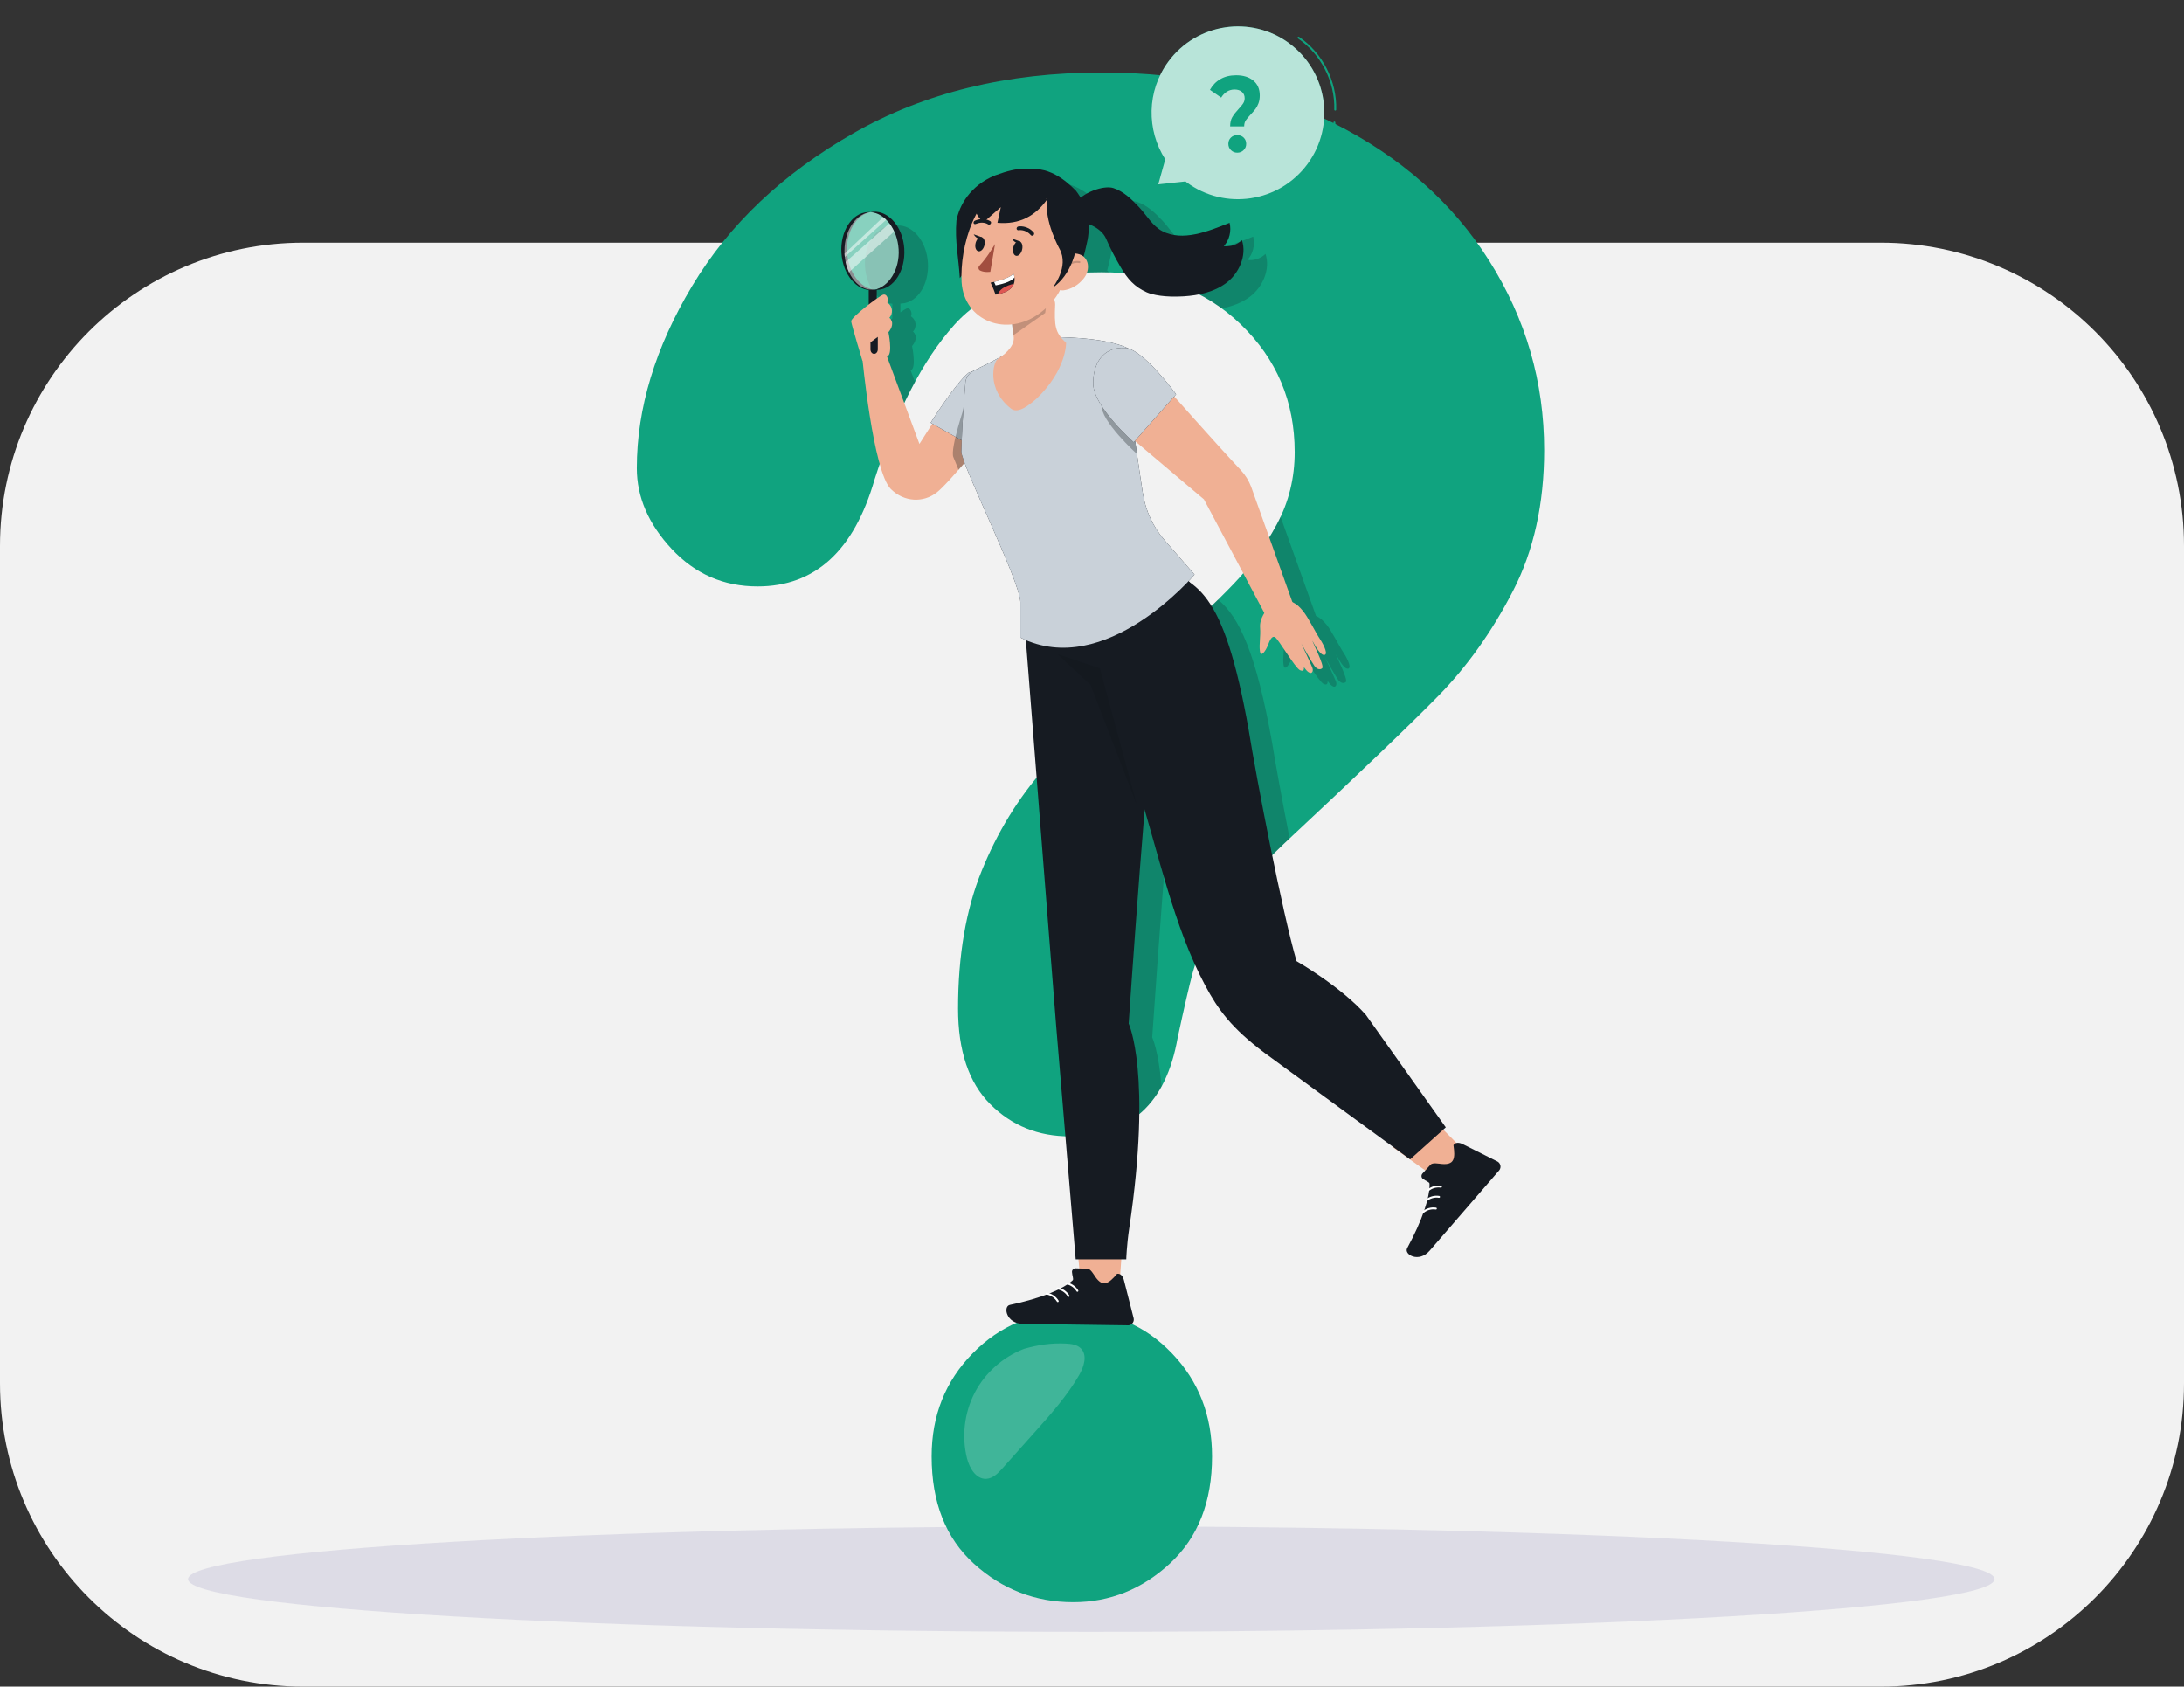 <?xml version="1.0" encoding="UTF-8"?> <svg xmlns="http://www.w3.org/2000/svg" width="720" height="556" viewBox="0 0 720 556" fill="none"><rect x="0" y="0" width="720" height="556" fill="#333333" stroke="none"/><path d="M620 80H100C44.772 80 0 124.772 0 180V456C0 511.228 44.772 556 100 556H620C675.228 556 720 511.228 720 456V180C720 124.772 675.228 80 620 80Z" fill="#F2F2F2"></path><path d="M359.766 537.942C524.218 537.942 657.532 530.158 657.532 520.558C657.532 510.956 524.218 503.172 359.766 503.172C195.314 503.172 62 510.956 62 520.558C62 530.158 195.314 537.942 359.766 537.942Z" fill="#110070" fill-opacity="0.09"></path><path d="M209.945 154.324C209.945 134.561 216.026 114.547 228.188 94.256C240.35 73.978 258.102 57.18 281.434 43.862C304.765 30.557 331.99 23.898 363.098 23.898C392.008 23.898 417.538 29.464 439.675 40.596C461.813 51.727 478.912 66.854 490.973 85.989C503.035 105.136 509.065 125.929 509.065 148.393C509.065 166.071 505.623 181.575 498.75 194.88C491.865 208.197 483.699 219.681 474.226 229.355C464.752 239.029 447.754 255.299 423.229 278.19C416.445 284.636 411.017 290.315 406.921 295.189C402.838 300.077 399.797 304.549 397.8 308.607C395.802 312.666 394.257 316.724 393.164 320.782C392.071 324.84 390.425 331.964 388.226 342.153C384.432 363.788 372.572 374.605 352.633 374.605C342.268 374.605 333.536 371.075 326.462 364.001C319.389 356.928 315.846 346.425 315.846 332.491C315.846 315.015 318.434 299.888 323.623 287.098C328.812 274.308 335.684 263.076 344.265 253.402C352.834 243.728 364.405 232.232 378.967 218.927C391.731 207.28 400.953 198.485 406.632 192.555C412.311 186.625 417.098 180.029 420.993 172.742C424.887 165.468 426.822 157.565 426.822 149.034C426.822 132.387 420.892 118.353 409.019 106.908C397.159 95.475 381.844 89.746 363.098 89.746C341.162 89.746 325.005 95.512 314.64 107.058C304.275 118.605 295.492 135.603 288.319 158.068C281.534 181.575 268.681 193.322 249.735 193.322C238.566 193.322 229.143 189.213 221.466 180.997C213.79 172.78 209.945 163.885 209.945 154.324Z" fill="#10A37F"></path><g opacity="0.2"><path d="M419.402 244.972C414.113 215.409 408.635 203.511 401.549 197.656C395.971 203.159 388.432 210.245 378.934 218.914C366.684 230.109 356.57 240.022 348.555 248.64C351.595 287.425 355.917 342.505 355.967 342.97L358.581 374.253C369.687 372.884 377.803 367.507 382.929 358.134C381.987 346.5 379.851 341.964 379.851 341.964C379.851 341.964 382.552 302.338 385.115 271.469C388.746 283.756 392.227 297.514 396.9 310.505C397.189 309.876 397.466 309.248 397.78 308.62C399.777 304.562 402.818 300.089 406.901 295.202C410.984 290.315 416.425 284.648 423.209 278.203C423.875 277.587 424.503 276.997 425.156 276.381C422.694 263.868 420.545 252.058 419.402 244.984V244.972Z" fill="#0D1117"></path></g><g opacity="0.2"><path d="M433.857 203.047L422.16 170.344C421.783 171.148 421.394 171.939 420.979 172.731C418.667 177.053 416.041 181.136 413.102 184.981L424.61 206.616C423.919 207.709 423.065 209.493 423.203 211.365C423.442 214.43 422.813 216.943 423.153 219.217C423.492 221.491 425.15 218.878 425.753 217.307C426.356 215.737 427.047 213.965 428.153 214.606C429.259 215.247 434.762 224.77 436.395 225.486C438.028 226.203 437.626 224.381 437.626 224.381C437.626 224.381 439.021 226.655 440.076 226.353C440.353 226.278 440.855 225.65 440.378 224.506C439.31 221.943 436.797 216.692 436.797 216.692C436.935 216.993 440.503 223.263 441.169 224.13C442.024 225.26 443.016 225.361 443.657 224.846C444.574 224.104 440.403 216.189 440.466 215.737C440.466 215.737 442.715 220.373 444.222 220.448C445.742 220.524 444.486 217.534 442.878 215.096C441.408 212.872 439.096 208.111 437.375 205.987C436.244 204.58 435.126 203.588 433.882 203.06L433.857 203.047Z" fill="#0D1117"></path></g><g opacity="0.2"><path d="M300.214 122.084C300.289 122.047 300.352 122.009 300.427 121.971C302.123 121.054 300.678 114.069 300.678 114.069C300.678 114.069 302.425 112.184 301.759 110.425C301.407 109.495 300.98 109.345 300.98 109.345C302.287 107.887 302.086 105.613 300.515 104.432C300.377 104.332 300.289 104.269 300.289 104.269C300.867 103.502 300.239 101.078 298.731 101.769C298.404 101.919 297.701 102.372 296.834 102.975V100.073C296.997 100.073 297.148 100.073 297.261 100.06C302.475 99.746 306.345 93.728 305.905 86.617C305.465 79.518 300.892 74.015 295.678 74.329C295.364 74.354 295.062 74.392 294.748 74.455C294.786 74.455 294.824 74.455 294.849 74.467C294.773 74.467 294.698 74.467 294.635 74.48C294.673 74.48 294.711 74.455 294.748 74.455C294.434 74.43 294.133 74.43 293.819 74.455C288.605 74.769 284.735 80.787 285.175 87.898C285.577 94.444 289.497 99.62 294.183 100.135V104.935C291.344 107.121 288.291 109.759 288.378 110.5C288.542 111.782 292.072 123.429 292.072 123.429H292.16C292.462 126.381 293.253 133.517 294.447 141.144C296.708 135.628 299.108 130.552 301.633 125.916L300.214 122.084ZM296.168 100.035C296.168 100.035 296.105 100.035 296.068 100.022C296.143 100.022 296.206 100.022 296.281 100.01C296.243 100.01 296.206 100.035 296.168 100.035Z" fill="#0D1117"></path></g><g opacity="0.2"><path d="M350.471 60.395C350.471 60.395 350.409 60.395 350.384 60.395C349.63 60.294 348.851 60.257 348.047 60.294C345.157 60.093 342.669 59.842 335.772 62.38C327.605 65.759 324.075 72.23 323.095 77.23C322.53 84.128 323.811 89.354 324.213 96.239L324.753 95.498C324.753 96.189 324.766 96.868 324.804 97.533C324.829 97.91 324.879 98.262 324.917 98.626C334.691 92.721 347.406 89.756 363.098 89.756C363.952 89.756 364.782 89.781 365.623 89.807C365.448 89.568 365.247 89.354 365.008 89.153C365.523 87.332 365.938 85.447 366.314 83.675C366.654 81.929 366.729 80.17 366.616 78.424C369.104 79.316 371.478 81.075 372.395 83.198C373.627 86.063 374.757 88.274 376.165 90.774C386.216 92.42 395.073 96.051 402.75 101.654C406.079 101.026 409.295 99.883 412.072 97.81C416.155 94.757 418.919 88.839 417.198 83.713C415.577 85.258 413.353 85.987 411.243 85.673C413.064 83.751 413.818 80.673 413.14 77.997C406.079 80.798 397.649 84.291 390.889 80.698C387.786 79.052 385.788 75.496 383.313 72.845C380.838 70.195 378.137 67.594 374.82 66.538C372.119 65.684 366.842 67.343 364.015 69.755C363.55 68.951 363.06 68.159 362.482 67.418C359.869 64.767 355.723 61.111 350.471 60.395Z" fill="#0D1117"></path></g><path d="M353.807 528.163C341.319 528.163 330.414 523.941 321.104 515.511C311.781 507.068 307.133 495.283 307.133 480.106C307.133 466.65 311.643 455.33 320.652 446.146C329.66 436.962 340.716 432.363 353.82 432.363C366.924 432.363 377.566 436.962 386.373 446.146C395.18 455.33 399.578 466.65 399.578 480.106C399.578 495.057 394.967 506.804 385.757 515.347C376.548 523.891 365.894 528.163 353.82 528.163H353.807Z" fill="#10A37F"></path><g opacity="0.2"><path d="M356.316 444.491C355.084 443.272 353.212 443.008 351.491 442.92C346.654 442.669 342.219 443.322 337.558 444.666C330.648 447.317 324.755 452.557 321.338 459.127C317.92 465.698 316.991 473.526 318.787 480.712C319.604 483.979 321.765 487.647 325.12 487.509C327.343 487.409 329.065 485.625 330.547 483.966C334.078 480.009 337.608 476.063 341.138 472.106C346.428 466.188 351.742 460.208 355.738 453.348C357.333 450.584 358.59 446.752 356.328 444.503L356.316 444.491Z" fill="white"></path></g><path d="M425.02 14.262C412.368 4.927 394.54 7.616 385.192 20.267C377.981 30.042 377.968 42.882 384.149 52.531L381.85 60.773L390.833 59.806C390.959 59.906 391.072 60.007 391.198 60.107C403.85 69.442 421.678 66.754 431.025 54.102C440.36 41.45 437.671 23.622 425.02 14.274V14.262Z" fill="#10A37F"></path><path opacity="0.7" d="M425.02 14.262C412.368 4.927 394.54 7.616 385.192 20.267C377.981 30.042 377.968 42.882 384.149 52.531L381.85 60.773L390.833 59.806C390.959 59.906 391.072 60.007 391.198 60.107C403.85 69.442 421.678 66.754 431.025 54.102C440.36 41.45 437.671 23.622 425.02 14.274V14.262Z" fill="white"></path><path d="M428.086 12.414C435.737 17.628 440.461 26.875 440.185 36.135" stroke="#10A37F" stroke-width="0.628" stroke-linecap="round" stroke-linejoin="round"></path><path d="M439.913 40.383C439.976 41.79 439.749 43.222 439.234 44.529" stroke="#10A37F" stroke-width="0.628" stroke-linecap="round" stroke-linejoin="round"></path><path d="M406.27 38.575C406.748 37.758 407.451 36.866 408.369 35.873C409.047 35.157 409.537 34.554 409.851 34.052C410.165 33.562 410.328 33.009 410.328 32.381C410.328 31.489 410.027 30.798 409.424 30.282C408.821 29.767 408.017 29.504 407.024 29.504C406.032 29.504 405.215 29.742 404.474 30.207C403.732 30.672 403.104 31.325 402.589 32.167L398.883 29.617C399.737 28.084 400.893 26.89 402.35 26.061C403.808 25.219 405.542 24.805 407.539 24.805C409.889 24.805 411.761 25.395 413.18 26.564C414.6 27.732 415.304 29.365 415.304 31.451C415.304 32.431 415.166 33.298 414.889 34.039C414.613 34.78 414.274 35.409 413.884 35.924C413.482 36.439 412.967 37.029 412.339 37.708C411.585 38.499 411.032 39.165 410.68 39.705C410.328 40.246 410.165 40.899 410.165 41.665H405.542C405.542 40.422 405.78 39.391 406.258 38.575H406.27ZM405.793 49.48C405.228 48.915 404.951 48.224 404.951 47.407C404.951 46.59 405.228 45.912 405.78 45.359C406.333 44.806 407.037 44.542 407.891 44.542C408.745 44.542 409.449 44.819 410.002 45.359C410.555 45.912 410.831 46.59 410.831 47.407C410.831 48.224 410.555 48.915 409.989 49.48C409.424 50.045 408.733 50.334 407.891 50.334C407.049 50.334 406.358 50.045 405.793 49.48Z" fill="#10A37F"></path><path d="M279.24 83.231C278.838 76.56 282.231 70.843 286.967 69.913C286.653 69.888 286.351 69.888 286.037 69.913C280.823 70.228 276.954 76.246 277.393 83.357C277.833 90.468 282.406 95.958 287.62 95.644C287.934 95.619 288.236 95.581 288.55 95.519C283.738 95.179 279.667 89.915 279.265 83.244L279.24 83.231Z" fill="#161B22"></path><path opacity="0.5" d="M287.557 95.537C292.616 95.537 296.717 89.799 296.717 82.721C296.717 75.644 292.616 69.906 287.557 69.906C282.499 69.906 278.398 75.644 278.398 82.721C278.398 89.799 282.499 95.537 287.557 95.537Z" fill="white"></path><path opacity="0.5" d="M293.227 73.637L278.766 86.376C278.954 87.382 279.369 88.525 279.871 89.731L294.81 76.3C294.458 75.383 293.905 74.504 293.214 73.637H293.227Z" fill="white"></path><path opacity="0.5" d="M291.259 71.484L278.406 83.634L278.519 84.714L292.176 72.439C291.824 71.522 291.875 71.836 291.259 71.484Z" fill="white"></path><path d="M298.125 82.078C297.686 74.979 293.112 69.476 287.898 69.79C287.584 69.815 287.283 69.853 286.969 69.916C291.781 70.255 295.851 75.519 296.253 82.191C296.668 88.862 292.974 94.604 288.238 95.533C288.552 95.559 289.155 95.533 289.469 95.533C294.683 95.219 298.553 89.201 298.113 82.09L298.125 82.078Z" fill="#161B22"></path><path d="M286.398 95.532H289.037V114.202C289.037 114.918 288.459 115.496 287.743 115.496H287.693C286.976 115.496 286.398 114.918 286.398 114.202V95.519V95.532Z" fill="#161B22"></path><path d="M313.601 129.871L303.11 146.342L291.74 115.699L284.227 117.433C284.227 117.433 287.782 155.351 293.687 161.218C298.034 165.527 304.366 165.854 308.902 162.286C313.362 158.768 328.187 140.199 328.187 140.199L313.588 129.871H313.601Z" fill="#F0B094"></path><path d="M284.298 118.877C284.298 118.877 280.767 107.23 280.604 105.949C280.44 104.667 289.436 97.908 290.944 97.217C292.451 96.526 293.092 98.938 292.502 99.717C292.502 99.717 292.59 99.78 292.728 99.88C294.298 101.049 294.499 103.335 293.193 104.793C293.193 104.793 293.62 104.943 293.972 105.873C294.638 107.632 292.891 109.517 292.891 109.517C292.891 109.517 294.349 116.502 292.64 117.419C290.843 118.387 289.386 119.103 289.361 118.914L284.285 118.877H284.298Z" fill="#F0B094"></path><path d="M286.969 112.859L289.381 111.062V115.196C289.381 116 288.841 116.653 288.175 116.653C287.509 116.653 286.969 116 286.969 115.196V112.859Z" fill="#161B22"></path><path d="M354.555 404.895L356.188 422.032L369.066 423.439L370.373 405.02L354.555 404.895Z" fill="#F0B094"></path><path d="M353.396 419.292C353.371 418.614 353.962 418.073 354.615 418.098L358.535 418.249C359.527 418.262 360.533 420.109 361.11 420.925C363.586 424.468 365.495 423.174 368.284 419.908C370.031 419.719 370.47 421.767 370.609 422.32L373.712 434.494C373.988 435.512 373.398 436.555 372.393 436.831C372.217 436.881 372.028 436.907 371.853 436.894C366.538 436.819 364.025 436.781 357.417 436.693L337.201 436.417C331.686 436.341 330.631 430.662 332.905 430.172C343.144 428.011 350.406 425.046 353.61 422.069C354.05 421.679 353.447 420.523 353.396 419.292Z" fill="#161B22"></path><path d="M351.5 423.051C353.008 423.277 354.39 424.219 355.181 425.538" stroke="white" stroke-width="0.628" stroke-linecap="round" stroke-linejoin="round"></path><path d="M348.594 424.734C350.101 424.961 351.483 425.903 352.275 427.222" stroke="white" stroke-width="0.628" stroke-linecap="round" stroke-linejoin="round"></path><path d="M345.031 426.441C346.539 426.668 347.921 427.61 348.712 428.929" stroke="white" stroke-width="0.628" stroke-linecap="round" stroke-linejoin="round"></path><path d="M459.195 378.196L473.066 388.134L482.677 379.339L469.762 366.285L459.195 378.196Z" fill="#F0B094"></path><path d="M469.039 388.578C468.511 388.151 468.498 387.347 468.951 386.857L471.602 383.942C472.255 383.188 474.29 383.615 475.27 383.703C479.529 384.118 479.793 381.793 479.165 377.509C480.158 376.039 481.979 377.044 482.482 377.296L493.601 382.861C494.531 383.314 494.933 384.457 494.493 385.399C494.418 385.563 494.317 385.726 494.191 385.864C490.686 389.91 489.04 391.819 484.681 396.857L471.363 412.248C467.732 416.444 462.794 413.555 463.9 411.482C468.926 402.185 471.426 394.646 471.275 390.236C471.275 389.633 470.019 389.357 469.064 388.578H469.039Z" fill="#161B22"></path><path d="M470.797 392.411C471.94 391.406 473.548 390.954 475.043 391.205" stroke="white" stroke-width="0.628" stroke-linecap="round" stroke-linejoin="round"></path><path d="M470.172 395.751C471.315 394.746 472.923 394.293 474.418 394.545" stroke="white" stroke-width="0.628" stroke-linecap="round" stroke-linejoin="round"></path><path d="M469.125 399.618C470.268 398.613 471.876 398.161 473.372 398.412" stroke="white" stroke-width="0.628" stroke-linecap="round" stroke-linejoin="round"></path><path d="M337.852 206.652C337.852 206.652 348.116 337.692 348.204 338.434L354.624 415.136H371.297C371.297 415.136 371.41 410.713 372.276 404.896C379.878 353.9 372.088 337.416 372.088 337.416C372.088 337.416 378.785 238.953 381.134 231.541C381.373 230.762 373.395 174.35 337.864 206.652H337.852Z" fill="#161B22"></path><path d="M337.594 206.488L338.059 207.255C344.931 216.552 357.947 226.452 364.757 234.945L367.119 240.31C367.119 240.31 416.658 201.902 384.457 186.072C383.113 185.419 373.262 180.142 373.262 180.142C364.732 178.044 337.594 206.488 337.594 206.488Z" fill="#161B22"></path><path d="M411.616 240.435C414.317 257.208 422.684 300.541 427.433 316.848C427.433 316.848 442.033 325.203 450.287 334.551L476.633 371.639L464.874 382.193L416.829 347.052C405.962 338.873 401.564 332.817 397.305 324.839C386.877 305.365 381.739 280.552 375.507 260.939C372.63 251.843 361.549 222.557 362.503 213.147C363.76 200.407 364.212 179.79 379.703 186.8C394.516 191.147 403.298 193.924 411.628 240.448L411.616 240.435Z" fill="#161B22"></path><path opacity="0.2" d="M374.786 265.327L362.599 220.324L348.703 215.688L359.546 225.801L374.786 265.327Z" fill="#0D1117"></path><path d="M319.288 122.891C314.778 126.622 306.812 139.374 306.812 139.374L324.754 149.539C324.754 149.539 333.925 136.183 332.983 130.253C332.003 124.072 326.073 119.913 319.288 122.891Z" fill="#161B22"></path><path d="M319.288 122.891C314.778 126.622 306.812 139.374 306.812 139.374L324.754 149.539C324.754 149.539 333.925 136.183 332.983 130.253C332.003 124.072 326.073 119.913 319.288 122.891Z" fill="#C9D1D9"></path><path opacity="0.3" d="M318.326 145.515V132.75C318.326 132.75 313.1 147.99 314.306 150.729C315.499 153.468 315.989 154.887 315.989 154.887L317.999 152.563L318.339 145.515H318.326Z" fill="#0D1117"></path><path d="M384.024 178.212C380.167 173.789 377.642 168.362 376.75 162.557C375.393 153.712 373.533 141.337 373.734 140.369L374.337 116.511C369.06 111.234 349.486 111.184 349.486 111.184L336.357 114.538C336.357 114.538 331.482 116.687 327.386 118.973C321.934 122.026 319.056 122.19 318.315 125.695C318.315 125.695 317.247 137.203 316.946 148.85C316.845 153.009 336.156 191.253 336.395 198.452V210.174C364.387 224.271 393.799 189.419 393.799 189.419L384.024 178.212Z" fill="#161B22"></path><path d="M384.024 178.212C380.167 173.789 377.642 168.362 376.75 162.557C375.393 153.712 373.533 141.337 373.734 140.369L374.337 116.511C369.06 111.234 349.486 111.184 349.486 111.184L336.357 114.538C336.357 114.538 331.482 116.687 327.386 118.973C321.934 122.026 319.056 122.19 318.315 125.695C318.315 125.695 317.247 137.203 316.946 148.85C316.845 153.009 336.156 191.253 336.395 198.452V210.174C364.387 224.271 393.799 189.419 393.799 189.419L384.024 178.212Z" fill="#C9D1D9"></path><path opacity="0.3" d="M374.818 149.661C374.818 149.661 362.544 138.579 363.172 133.391L373.6 138.994L374.303 146.017L374.818 149.661Z" fill="#0D1117"></path><path d="M383.805 126.923C384.094 127.35 401.86 147.352 408.996 154.915C410.529 156.536 411.71 158.458 412.489 160.544L427.138 201.489L417.966 204.228L396.909 164.627L370.438 142.225L383.818 126.91L383.805 126.923Z" fill="#F0B094"></path><path d="M417.622 200.963C417.622 200.963 415.172 203.764 415.411 206.83C415.65 209.895 415.022 212.408 415.361 214.682C415.7 216.956 417.358 214.343 417.961 212.773C418.565 211.202 419.256 209.431 420.361 210.071C421.467 210.712 426.97 220.236 428.603 220.952C430.236 221.668 429.834 219.846 429.834 219.846C429.834 219.846 431.229 222.12 432.284 221.819C432.561 221.743 433.063 221.115 432.586 219.972C431.518 217.409 429.005 212.157 429.005 212.157C429.143 212.458 432.711 218.728 433.377 219.595C434.232 220.725 435.224 220.826 435.865 220.311C436.782 219.57 432.611 211.654 432.674 211.202C432.674 211.202 434.923 215.838 436.43 215.914C437.951 215.989 436.694 212.999 435.086 210.561C433.616 208.338 431.304 203.576 429.583 201.453C427.472 198.839 425.462 197.558 422.409 198.349C419.356 199.141 417.635 200.975 417.635 200.975L417.622 200.963Z" fill="#F0B094"></path><path d="M370.971 114.709C376.927 115.086 387.732 129.974 387.732 129.974L373.748 145.78C373.748 145.78 360.631 134.321 360.405 126.658C360.229 120.175 363.421 114.207 370.984 114.709H370.971Z" fill="#161B22"></path><path d="M370.971 114.709C376.927 115.086 387.732 129.974 387.732 129.974L373.748 145.78C373.748 145.78 360.631 134.321 360.405 126.658C360.229 120.175 363.421 114.207 370.984 114.709H370.971Z" fill="#C9D1D9"></path><path d="M327.983 57.834C319.816 61.213 316.286 67.684 315.306 72.684C314.74 79.582 316.022 84.808 316.424 91.693L342.695 55.849C338.373 55.849 336.689 54.63 327.995 57.834H327.983Z" fill="#161B22"></path><path d="M337.649 56.111C345.301 54.239 351.294 59.428 354.699 62.87C358.254 67.443 359.649 73.348 358.53 79.115C357.375 84.48 355.967 90.975 352.123 93.124C349.962 94.38 347.386 94.682 345.024 93.953L323.93 64.265C327.749 60.433 332.473 57.631 337.637 56.098L337.649 56.111Z" fill="#161B22"></path><path d="M347.858 100.338C347.858 100.137 347.845 99.924 347.807 99.723C347.682 98.793 347.28 97.939 346.651 97.273C344.98 95.388 342.103 95.237 340.206 96.959L332.907 100.2C332.907 100.313 332.894 100.414 332.882 100.539L334.201 111.281C334.402 114.485 330.783 117.111 328.761 118.518C327.542 119.46 325.117 128.205 333.246 134.675C335.646 136.597 339.352 133.457 341.764 131.371C351.677 121.835 351.463 113.028 351.463 113.028C347.795 109.673 347.544 107.424 347.858 100.326V100.338Z" fill="#F0B094"></path><path opacity="0.2" d="M330.234 99.573C330.297 99.473 330.347 99.36 330.373 99.247L338.288 98.518C340.65 97.55 343.313 98.656 344.243 101.006C344.607 101.659 345.525 97.061 344.57 103.066V103.154L334.091 110.504C334.091 110.504 332.823 101.785 332.76 101.747C332.697 101.722 330.234 99.561 330.234 99.561V99.573Z" fill="#0D1117"></path><path d="M354.237 79.906C351.284 92.244 350.304 97.508 342.992 103.087C331.986 111.442 317.789 105.826 317.01 92.985C316.407 81.452 321.282 63.234 334.135 59.842C347 56.462 357.189 67.543 354.237 79.906Z" fill="#F0B094"></path><path d="M357.408 91.606C355.586 94.031 352.948 95.4 350.661 95.702C347.219 96.167 346.189 90.601 347.772 87.372C349.191 84.47 352.734 82.837 355.888 83.854C359.004 84.859 359.506 88.83 357.408 91.606Z" fill="#F0B094"></path><path opacity="0.2" d="M350.43 90.148C350.668 88.954 351.385 87.861 352.39 87.17C353.395 86.479 354.664 86.203 355.845 86.404" stroke="#0D1117" stroke-width="0.628" stroke-linecap="round" stroke-linejoin="round"></path><path d="M337.013 82.07C336.775 83.402 335.908 84.419 335.078 84.344C334.249 84.269 333.759 83.125 333.998 81.794C334.237 80.462 335.104 79.444 335.933 79.52C336.762 79.595 337.252 80.738 337.013 82.07Z" fill="#161B22"></path><path d="M324.579 80.651C324.353 81.945 323.486 82.925 322.657 82.85C321.827 82.774 321.337 81.669 321.576 80.375C321.802 79.081 322.669 78.101 323.498 78.176C324.328 78.251 324.818 79.357 324.579 80.651Z" fill="#161B22"></path><path d="M340.243 77.701C340.08 77.701 339.929 77.638 339.816 77.512C338.107 75.489 335.833 75.879 335.808 75.891C335.469 75.954 335.167 75.728 335.142 75.389C335.117 75.049 335.369 74.723 335.708 74.66C335.821 74.635 338.673 74.145 340.796 76.658C341.01 76.909 340.959 77.299 340.696 77.537C340.57 77.65 340.407 77.713 340.256 77.713L340.243 77.701Z" fill="#161B22"></path><path d="M321.221 73.843C321.095 73.781 321.007 73.68 320.97 73.529C320.894 73.228 321.083 72.876 321.384 72.75C324.475 71.444 326.448 72.914 326.536 72.977C326.774 73.152 326.787 73.517 326.573 73.793C326.36 74.07 325.995 74.145 325.757 73.969C325.681 73.906 324.123 72.801 321.673 73.831C321.51 73.894 321.359 73.894 321.221 73.831V73.843Z" fill="#161B22"></path><path d="M328.049 80.41C328.049 80.41 325.46 84.921 322.847 87.634C322.395 88.112 322.533 88.891 323.111 89.18C324.593 89.921 326.478 89.607 326.478 89.607L328.036 80.41H328.049Z" fill="#A24E3F"></path><path d="M336.395 79.634L333.594 78.629C333.594 78.629 334.9 80.966 336.395 79.634Z" fill="#161B22"></path><path d="M323.794 78.236L320.992 77.231C320.992 77.231 322.299 79.567 323.794 78.236Z" fill="#161B22"></path><path d="M326.547 93.165C327.326 94.522 328.193 97.123 328.193 97.123C328.444 97.085 328.695 97.035 328.947 96.985C332.339 96.344 333.721 94.924 334.236 93.555C334.512 92.801 334.512 92.047 334.437 91.457C334.349 90.766 334.135 90.301 334.135 90.301C332.515 91.708 329.399 92.55 327.715 92.939C327.012 93.103 326.559 93.178 326.559 93.178L326.547 93.165Z" fill="#161B22"></path><path d="M327.711 92.927L328.226 94.082C331.417 93.467 333.603 92.612 334.433 91.457C334.345 90.766 334.131 90.301 334.131 90.301C332.51 91.708 329.394 92.55 327.711 92.939V92.927Z" fill="white"></path><path d="M328.953 96.981C332.345 96.34 333.727 94.92 334.242 93.551C333.099 93.815 331.73 94.254 330.599 95.008C329.732 95.574 329.242 96.29 328.953 96.981Z" fill="#DE5753"></path><path d="M349.314 82.081C349.314 82.081 344.012 72.596 345.294 65.635C345.294 65.635 321.297 55.019 318.885 77.345C318.885 77.345 317.528 57.356 338.798 58.348C360.069 59.341 358.473 87.207 347.09 94.783C347.078 94.683 352.568 88.011 349.314 82.081Z" fill="#161B22"></path><path d="M328.848 59.2C325.569 61.273 323.019 64.338 321.561 67.919C320.984 70.62 324.212 73.284 324.212 73.284L329.942 68.284L328.823 73.447C336.311 74.088 341.375 71.022 345.094 65.896L342.606 57.78C342.606 57.78 331.726 57.554 328.848 59.187V59.2Z" fill="#161B22"></path><path d="M409.408 79.167C407.787 80.712 405.563 81.441 403.453 81.127C405.274 79.205 406.028 76.126 405.35 73.45C398.289 76.252 389.859 79.745 383.099 76.152C379.996 74.506 377.998 70.95 375.523 68.299C373.048 65.648 370.347 63.048 367.03 61.992C363.726 60.949 356.552 63.663 354.755 66.917L354.328 73.325C357.745 72.671 363.123 75.159 364.618 78.639C366.126 82.12 367.457 84.62 369.329 87.874C371.704 91.982 374.028 94.57 378.061 96.367C379.896 97.183 384.067 98.088 390.261 97.686C395.173 97.372 400.224 96.304 404.294 93.251C408.378 90.198 411.142 84.28 409.421 79.154L409.408 79.167Z" fill="#161B22"></path></svg> 